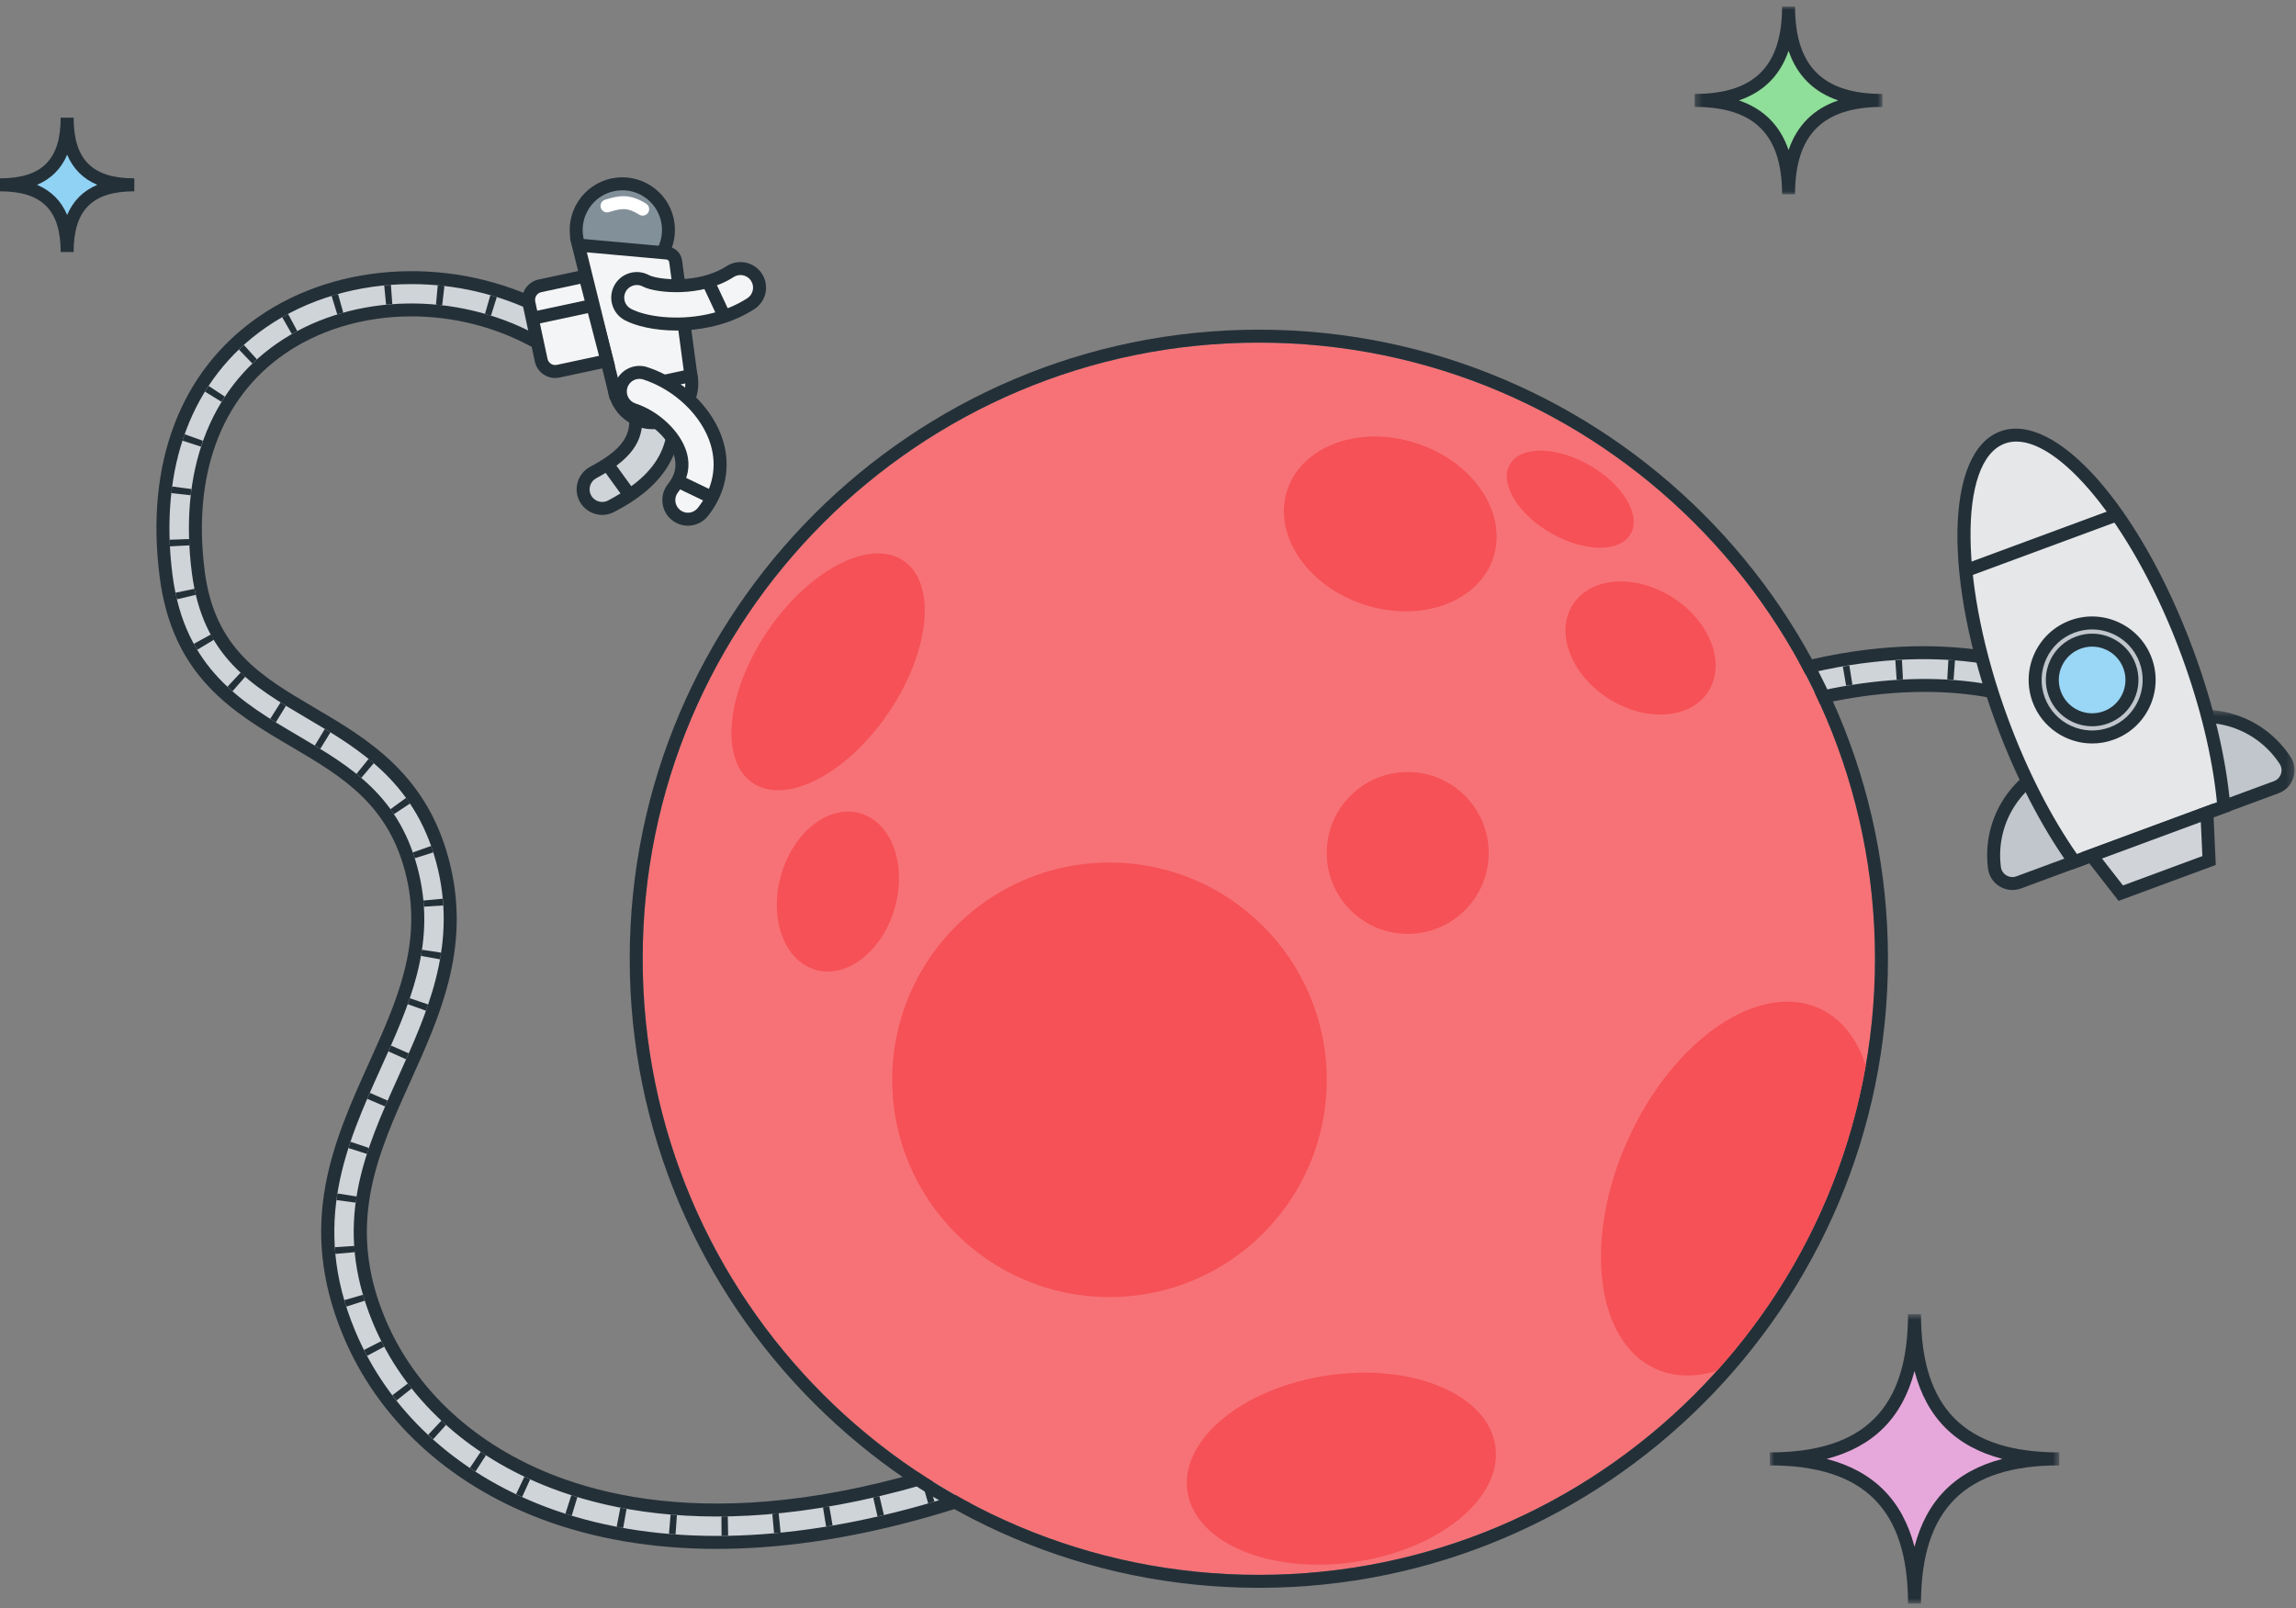 <svg width="354" height="248" viewBox="0 0 354 248" fill="none" xmlns="http://www.w3.org/2000/svg">
	<rect x="0" y="0" width="354" height="248" fill="#808080" stroke="none"/>
	<path fill-rule="evenodd" clip-rule="evenodd" d="M241.358 129.547L236.819 127.451C240.204 120.117 253.272 111.224 268.598 105.825C293.506 97.051 310.119 101.342 317.806 104.681L315.814 109.267C303.879 104.083 287.275 104.547 270.259 110.542C258.607 114.646 244.517 122.702 241.358 129.547Z" fill="#CFD4D8"/>
	<path fill-rule="evenodd" clip-rule="evenodd" d="M238.184 126.98L240.914 128.241C244.911 121.356 258.573 113.599 269.928 109.599C286.746 103.674 303.202 103.091 315.29 107.964L316.487 105.212C308.569 102.01 292.557 98.446 268.931 106.769C254.464 111.865 242.075 120.05 238.184 126.98ZM241.848 130.875L235.493 127.94L235.912 127.033C239.401 119.473 252.705 110.364 268.267 104.882C293.493 95.996 310.383 100.367 318.205 103.765L319.122 104.163L316.333 110.583L315.416 110.185C303.709 105.1 287.37 105.574 270.592 111.485C258.973 115.578 245.201 123.61 242.267 129.966L241.848 130.875Z" fill="#243038"/>
	<path fill-rule="evenodd" clip-rule="evenodd" d="M292.428 104.805L292.225 101.812C292.564 101.789 292.905 101.769 293.244 101.751L293.399 104.747C293.074 104.764 292.751 104.783 292.428 104.805ZM301.203 104.816C300.88 104.792 300.555 104.771 300.23 104.752L300.402 101.757C300.742 101.777 301.083 101.799 301.424 101.824L301.203 104.816ZM284.639 105.739L284.129 102.783C284.465 102.725 284.801 102.67 285.136 102.617L285.607 105.579C285.283 105.631 284.961 105.684 284.639 105.739ZM308.881 105.956C308.567 105.884 308.252 105.815 307.935 105.748L308.548 102.812C308.885 102.882 309.221 102.956 309.555 103.033L308.881 105.956ZM276.951 107.426L276.178 104.527C276.505 104.44 276.833 104.354 277.161 104.27L277.904 107.178C277.585 107.259 277.268 107.341 276.951 107.426ZM316.214 108.349C315.919 108.221 315.622 108.097 315.324 107.976L316.455 105.197C316.775 105.326 317.093 105.46 317.409 105.597L316.214 108.349ZM269.435 109.774L268.419 106.951C268.739 106.836 269.058 106.723 269.379 106.612L270.362 109.446C270.052 109.554 269.742 109.663 269.435 109.774ZM262.135 112.735L260.889 110.005C261.197 109.865 261.506 109.726 261.817 109.589L263.032 112.332C262.731 112.465 262.431 112.599 262.135 112.735ZM255.128 116.308L253.636 113.706C253.93 113.537 254.228 113.37 254.529 113.204L255.98 115.829C255.693 115.988 255.408 116.148 255.128 116.308ZM248.556 120.56L246.773 118.147C247.045 117.946 247.322 117.745 247.603 117.544L249.345 119.987C249.077 120.178 248.815 120.369 248.556 120.56ZM242.828 125.665L240.576 123.682C240.805 123.423 241.043 123.163 241.291 122.903L243.465 124.97C243.244 125.202 243.032 125.434 242.828 125.665Z" fill="#243038"/>
	<path fill-rule="evenodd" clip-rule="evenodd" d="M317.234 117.781C310.532 120.259 306.643 126.999 307.505 133.797C307.731 135.577 309.562 136.682 311.246 136.06L333.672 127.769C335.356 127.147 336.028 125.116 335.041 123.617C331.274 117.894 323.936 115.303 317.234 117.781Z" fill="#C0C6CB"/>
	<path fill-rule="evenodd" clip-rule="evenodd" d="M317.58 118.719C311.405 121.002 307.67 127.151 308.497 133.671C308.565 134.213 308.874 134.688 309.344 134.972C309.815 135.259 310.383 135.313 310.898 135.122L333.325 126.831C333.842 126.64 334.236 126.23 334.409 125.706C334.58 125.184 334.506 124.624 334.205 124.168C330.592 118.677 323.758 116.436 317.58 118.719ZM310.272 137.235C309.589 137.235 308.91 137.049 308.306 136.682C307.312 136.079 306.658 135.073 306.513 133.922C305.568 126.474 309.834 119.451 316.887 116.843C323.936 114.236 331.748 116.795 335.875 123.068C336.514 124.036 336.672 125.225 336.309 126.329C335.945 127.437 335.11 128.303 334.018 128.707L311.592 136.998C311.162 137.156 310.716 137.235 310.272 137.235Z" fill="#243038"/>
	<path fill-rule="evenodd" clip-rule="evenodd" d="M334.508 111.395C327.806 113.873 323.917 120.613 324.779 127.411C325.005 129.191 326.836 130.296 328.52 129.674L350.946 121.383C352.629 120.761 353.302 118.73 352.315 117.231C348.548 111.508 341.21 108.917 334.508 111.395Z" fill="#C0C6CB"/>
	<mask id="mask0_4894_10593" style="mask-type:luminance" maskUnits="userSpaceOnUse" x="323" y="109" width="31" height="22">
		<path fill-rule="evenodd" clip-rule="evenodd" d="M323.657 109.445H353.774V130.85H323.657V109.445Z" fill="white"/>
	</mask>
	<g mask="url(#mask0_4894_10593)">
		<path fill-rule="evenodd" clip-rule="evenodd" d="M334.855 112.333C328.68 114.616 324.945 120.765 325.772 127.285C325.84 127.828 326.149 128.302 326.618 128.586C327.089 128.873 327.658 128.927 328.173 128.736L350.6 120.445C351.117 120.254 351.511 119.844 351.683 119.319C351.855 118.798 351.78 118.238 351.48 117.781C347.867 112.291 341.034 110.051 334.855 112.333ZM327.547 130.85C326.863 130.85 326.185 130.663 325.581 130.296C324.587 129.693 323.933 128.687 323.788 127.537C322.843 120.088 327.109 113.065 334.162 110.457C341.212 107.85 349.023 110.41 353.15 116.682C353.788 117.65 353.946 118.839 353.584 119.943C353.22 121.05 352.386 121.917 351.293 122.321L328.867 130.612C328.437 130.771 327.991 130.85 327.547 130.85Z" fill="#243038"/>
	</g>
	<path fill-rule="evenodd" clip-rule="evenodd" d="M342.878 124.365C342.264 117.355 340.388 109.117 337.243 100.61C329.396 79.383 316.638 64.54 308.747 67.457C300.857 70.374 300.822 89.947 308.669 111.174C311.815 119.68 315.748 127.157 319.841 132.882L342.878 124.365Z" fill="#E5E7E9"/>
	<path fill-rule="evenodd" clip-rule="evenodd" d="M310.882 68.085C310.257 68.085 309.659 68.186 309.094 68.395C301.859 71.07 302.094 90.501 309.607 110.827C312.519 118.701 316.178 125.892 320.215 131.677L341.811 123.693C341.114 116.673 339.216 108.832 336.306 100.957C329.378 82.221 318.247 68.085 310.882 68.085ZM319.472 134.084L319.028 133.463C314.715 127.432 310.809 119.844 307.732 111.52C299.569 89.442 299.863 69.674 308.401 66.519C316.94 63.362 330.019 78.186 338.181 100.263C341.259 108.588 343.227 116.892 343.874 124.277L343.941 125.038L319.472 134.084Z" fill="#243038"/>
	<path fill-rule="evenodd" clip-rule="evenodd" d="M340.599 132.685L326.985 137.718L322.458 131.914L340.261 125.333L340.599 132.685Z" fill="#D0D4D8"/>
	<path fill-rule="evenodd" clip-rule="evenodd" d="M324.088 132.378L327.323 136.527L339.567 132.001L339.324 126.745L324.088 132.378ZM326.646 138.91L320.828 131.45L341.197 123.921L341.631 133.37L326.646 138.91Z" fill="#243038"/>
	<path fill-rule="evenodd" clip-rule="evenodd" d="M330.813 101.797C332.497 106.35 330.169 111.406 325.617 113.089C321.063 114.773 316.007 112.446 314.324 107.893C312.641 103.339 314.967 98.284 319.521 96.6C324.074 94.917 329.129 97.244 330.813 101.797Z" fill="#C0C6CB"/>
	<path fill-rule="evenodd" clip-rule="evenodd" d="M322.561 97.055C321.665 97.055 320.756 97.211 319.869 97.539C315.84 99.028 313.774 103.518 315.263 107.547C316.752 111.576 321.245 113.641 325.271 112.152C329.299 110.662 331.366 106.173 329.876 102.144C328.714 99.003 325.729 97.055 322.561 97.055ZM322.581 114.636C318.598 114.636 314.846 112.188 313.387 108.24C311.516 103.177 314.113 97.535 319.175 95.663C324.24 93.792 329.881 96.388 331.751 101.451C333.624 106.513 331.028 112.156 325.964 114.028C324.849 114.44 323.706 114.636 322.581 114.636Z" fill="#243038"/>
	<path fill-rule="evenodd" clip-rule="evenodd" d="M328.327 102.717C329.503 105.897 327.878 109.428 324.698 110.604C321.517 111.779 317.986 110.154 316.811 106.974C315.636 103.794 317.261 100.263 320.44 99.088C323.62 97.912 327.151 99.537 328.327 102.717Z" fill="#9AD6F5"/>
	<path fill-rule="evenodd" clip-rule="evenodd" d="M322.572 99.704C321.97 99.704 321.368 99.811 320.787 100.026C319.5 100.501 318.474 101.451 317.901 102.697C317.327 103.944 317.273 105.34 317.749 106.628C318.225 107.915 319.174 108.94 320.421 109.514C321.667 110.087 323.061 110.142 324.351 109.666C327.009 108.683 328.372 105.722 327.389 103.064C326.913 101.776 325.964 100.751 324.717 100.178C324.033 99.863 323.303 99.704 322.572 99.704ZM322.565 111.988C321.549 111.989 320.536 111.768 319.585 111.331C317.852 110.534 316.534 109.11 315.873 107.321C315.212 105.533 315.287 103.594 316.084 101.861C316.882 100.129 318.305 98.811 320.093 98.15C321.88 97.489 323.819 97.562 325.553 98.361C327.285 99.158 328.603 100.582 329.264 102.371C329.926 104.159 329.851 106.098 329.054 107.83C328.258 109.562 326.833 110.881 325.045 111.542C324.238 111.84 323.4 111.988 322.565 111.988Z" fill="#243038"/>
	<path fill-rule="evenodd" clip-rule="evenodd" d="M303.431 88.924L302.738 87.048L326.056 78.427L326.749 80.303L303.431 88.924Z" fill="#243038"/>
	<path fill-rule="evenodd" clip-rule="evenodd" d="M110.486 237.825C99.305 237.825 90.436 235.811 83.665 233.237C69.591 227.886 58.978 218.019 53.779 205.455C46.819 188.632 52.414 176.232 57.827 164.241C62.1 154.771 66.138 145.826 63.654 135.061C60.968 123.424 53.438 118.993 45.465 114.303C36.645 109.114 27.523 103.747 25.61 88.817C23.419 71.733 28.672 57.838 40.398 49.69C52.572 41.232 70.183 40.504 84.222 47.882L81.897 52.308C69.465 45.776 53.934 46.373 43.251 53.796C33.132 60.827 28.628 73.038 30.569 88.181C32.172 100.681 39.507 104.996 48.002 109.993C56.136 114.78 65.356 120.204 68.525 133.937C71.388 146.346 66.811 156.489 62.383 166.297C57.179 177.827 52.264 188.718 58.4 203.543C63.066 214.822 72.671 223.707 85.442 228.563C101.094 234.513 128.814 237.206 171.998 216.25L174.181 220.748C147.691 233.603 126.67 237.825 110.486 237.825Z" fill="#CFD4D8"/>
	<path fill-rule="evenodd" clip-rule="evenodd" d="M63.453 43.806C55.33 43.806 47.376 46.059 40.968 50.512C29.562 58.436 24.461 71.995 26.601 88.69C28.453 103.134 37.358 108.374 45.972 113.441C54.135 118.244 61.846 122.78 64.628 134.836C67.188 145.931 63.083 155.025 58.737 164.653C53.413 176.45 47.907 188.649 54.703 205.073C59.796 217.381 70.208 227.051 84.02 232.303C91.914 235.304 100.818 236.826 110.485 236.826C129.005 236.826 149.98 231.261 172.844 220.284L171.533 217.585C128.542 238.225 100.812 235.478 85.087 229.498C72.055 224.543 62.249 215.462 57.475 203.926C51.175 188.701 56.177 177.619 61.473 165.886C65.831 156.227 70.338 146.242 67.551 134.162C64.479 120.85 55.457 115.541 47.496 110.857C38.773 105.726 31.242 101.295 29.576 88.309C27.586 72.777 32.239 60.229 42.68 52.975C53.406 45.522 68.872 44.753 81.471 50.97L82.866 48.313C76.782 45.299 70.061 43.806 63.453 43.806ZM110.485 238.826C100.574 238.826 91.432 237.26 83.309 234.172C68.976 228.723 58.161 218.66 52.855 205.838C45.728 188.615 51.415 176.015 56.915 163.83C61.118 154.518 65.088 145.723 62.679 135.286C60.09 124.068 52.739 119.744 44.958 115.165C35.93 109.853 26.594 104.361 24.617 88.944C22.377 71.473 27.778 57.241 39.827 48.869C52.3 40.204 70.328 39.451 84.687 46.997L85.573 47.463L82.316 53.659L81.432 53.194C69.321 46.829 54.206 47.403 43.82 54.618C34.023 61.425 29.67 73.3 31.56 88.055C33.101 100.068 40.241 104.269 48.508 109.132C56.818 114.022 66.234 119.563 69.5 133.712C72.438 146.449 67.791 156.748 63.296 166.708C58.182 178.036 53.353 188.735 59.323 203.161C63.884 214.182 73.286 222.872 85.798 227.629C101.264 233.509 128.697 236.152 171.56 215.35L172.46 214.914L175.516 221.211L174.617 221.648C151.13 233.046 129.553 238.826 110.485 238.826Z" fill="#243038"/>
	<path fill-rule="evenodd" clip-rule="evenodd" d="M82.364 51.424L81.934 51.202L83.298 48.529L83.755 48.766L82.364 51.424Z" fill="#243038"/>
	<path fill-rule="evenodd" clip-rule="evenodd" d="M59.527 46.984L59.236 43.998C59.579 43.964 59.923 43.935 60.268 43.91L60.487 46.902C60.167 46.925 59.846 46.953 59.527 46.984ZM68.176 47.072C67.858 47.035 67.539 47.002 67.22 46.973L67.494 43.985C67.838 44.017 68.18 44.053 68.524 44.093L68.176 47.072ZM51.999 48.48L51.122 45.611C51.453 45.51 51.783 45.413 52.116 45.32L52.924 48.209C52.615 48.296 52.306 48.386 51.999 48.48ZM75.703 48.668C75.397 48.572 75.09 48.48 74.781 48.392L75.607 45.508C75.939 45.603 76.268 45.701 76.597 45.804L75.703 48.668ZM44.997 51.509L43.503 48.907C43.803 48.735 44.107 48.566 44.413 48.402L45.831 51.046C45.55 51.196 45.272 51.35 44.997 51.509ZM38.914 56.058L36.834 53.895C37.086 53.654 37.34 53.417 37.596 53.184L39.61 55.409C39.375 55.621 39.142 55.838 38.914 56.058ZM34.159 61.96L31.602 60.389C31.786 60.09 31.973 59.797 32.166 59.506L34.668 61.16C34.495 61.422 34.325 61.689 34.159 61.96ZM30.984 68.867L28.129 67.945C28.236 67.613 28.348 67.284 28.465 66.958L31.29 67.967C31.184 68.264 31.082 68.565 30.984 68.867ZM29.393 76.364L26.411 76.032C26.45 75.688 26.492 75.346 26.538 75.008L29.51 75.407C29.468 75.723 29.428 76.042 29.393 76.364ZM26.196 84.246C26.178 83.903 26.163 83.562 26.151 83.224L29.149 83.117C29.161 83.439 29.174 83.763 29.192 84.088L26.196 84.246ZM27.276 92.412C27.197 92.079 27.121 91.74 27.049 91.395L29.987 90.786C30.052 91.1 30.121 91.41 30.194 91.713L27.276 92.412ZM30.405 100.192C30.224 99.892 30.049 99.587 29.879 99.276L32.509 97.833C32.661 98.109 32.816 98.38 32.975 98.644L30.405 100.192ZM35.839 106.593C35.577 106.363 35.318 106.129 35.063 105.89L37.112 103.7C37.343 103.916 37.579 104.129 37.817 104.337L35.839 106.593ZM42.521 111.38C42.233 111.203 41.946 111.024 41.661 110.843L43.264 108.308C43.54 108.482 43.815 108.654 44.093 108.825L42.521 111.38ZM49.377 115.475L48.535 114.962L50.088 112.395L50.949 112.92L49.377 115.475ZM55.694 119.949C55.45 119.741 55.204 119.537 54.956 119.337L56.842 117.004C57.11 117.22 57.376 117.441 57.639 117.666L55.694 119.949ZM60.728 125.545C60.554 125.282 60.376 125.026 60.194 124.775L62.624 123.016C62.829 123.298 63.029 123.587 63.226 123.882L60.728 125.545ZM63.948 132.336C63.851 132.031 63.751 131.732 63.647 131.437L66.475 130.438C66.59 130.763 66.701 131.093 66.807 131.43L63.948 132.336ZM65.355 139.801C65.336 139.486 65.31 139.171 65.281 138.853L68.267 138.573C68.3 138.922 68.328 139.27 68.349 139.615L65.355 139.801ZM67.851 147.92L64.898 147.391C64.955 147.077 65.006 146.762 65.053 146.445L68.02 146.893C67.968 147.236 67.912 147.579 67.851 147.92ZM65.683 155.849L62.859 154.836C62.968 154.532 63.075 154.227 63.178 153.921L66.02 154.883C65.911 155.206 65.798 155.528 65.683 155.849ZM62.616 163.339L59.878 162.115L60.278 161.212L63.024 162.42L62.616 163.339ZM59.375 170.611L56.617 169.43L57.017 168.505L59.767 169.705L59.375 170.611ZM56.583 177.93L53.723 177.023C53.827 176.696 53.933 176.372 54.043 176.048L56.884 177.009C56.781 177.316 56.68 177.622 56.583 177.93ZM54.858 185.443L51.883 185.047C51.929 184.705 51.979 184.363 52.033 184.024L54.996 184.492C54.946 184.808 54.9 185.125 54.858 185.443ZM51.713 193.343C51.681 192.997 51.654 192.653 51.631 192.31L54.626 192.115C54.646 192.432 54.672 192.751 54.701 193.071L51.713 193.343ZM53.384 201.471C53.278 201.137 53.177 200.805 53.082 200.475L55.963 199.64C56.05 199.944 56.143 200.249 56.242 200.555L53.384 201.471ZM56.594 209.064C56.432 208.76 56.273 208.456 56.119 208.151L58.793 206.792C58.939 207.079 59.089 207.365 59.241 207.651L56.594 209.064ZM61.128 215.949C60.912 215.679 60.701 215.407 60.494 215.133L62.884 213.321C63.078 213.577 63.275 213.83 63.475 214.083L61.128 215.949ZM66.77 221.936C66.513 221.705 66.26 221.473 66.01 221.239L68.059 219.049C68.294 219.268 68.531 219.485 68.772 219.701L66.77 221.936ZM165.777 223.528L164.572 220.781L165.479 220.381L166.696 223.123L165.777 223.528ZM158.348 226.614L157.253 223.821L158.174 223.457L159.282 226.245L158.348 226.614ZM73.302 226.914C73.012 226.728 72.726 226.539 72.442 226.348L74.116 223.858C74.382 224.037 74.651 224.215 74.923 224.39L73.302 226.914ZM150.793 229.389L149.82 226.551L150.756 226.228L151.743 229.061L150.793 229.389ZM80.497 230.833C80.183 230.691 79.874 230.547 79.567 230.401L80.858 227.692C81.149 227.832 81.443 227.968 81.739 228.103L80.497 230.833ZM143.109 231.811L142.277 228.928L143.17 228.669L143.652 230.091L144.072 231.531L143.109 231.811ZM88.15 233.71C87.822 233.61 87.497 233.509 87.173 233.405L88.089 230.548C88.395 230.647 88.705 230.743 89.017 230.838L88.15 233.71ZM135.298 233.83L134.63 230.905L135.588 230.682L136.283 233.601L135.298 233.83ZM127.372 235.386L126.889 232.425L127.86 232.262L128.37 235.219L127.372 235.386ZM96.079 235.602C95.743 235.541 95.41 235.48 95.079 235.416L95.645 232.47C95.965 232.531 96.286 232.591 96.608 232.649L96.079 235.602ZM119.346 236.41L119.077 233.421L120.057 233.328L120.354 236.314L119.346 236.41ZM104.154 236.599C103.815 236.575 103.476 236.548 103.14 236.52L103.392 233.531C103.716 233.558 104.042 233.584 104.369 233.607L104.154 236.599ZM111.255 236.818L111.227 233.818C111.553 233.816 111.881 233.811 112.21 233.805L112.266 236.804C111.928 236.811 111.59 236.816 111.255 236.818Z" fill="#243038"/>
	<path fill-rule="evenodd" clip-rule="evenodd" d="M173.295 220.066L171.983 217.369L172.436 217.149L173.742 219.849L173.295 220.066Z" fill="#243038"/>
	<path fill-rule="evenodd" clip-rule="evenodd" d="M289.089 147.832C289.089 200.299 246.556 242.832 194.089 242.832C141.622 242.832 99.089 200.299 99.089 147.832C99.089 95.365 141.622 52.832 194.089 52.832C246.556 52.832 289.089 95.365 289.089 147.832Z" fill="#F77276"/>
	<path fill-rule="evenodd" clip-rule="evenodd" d="M194.089 50.832C140.603 50.832 97.089 94.346 97.089 147.832C97.089 201.318 140.603 244.832 194.089 244.832C247.575 244.832 291.089 201.318 291.089 147.832C291.089 94.346 247.575 50.832 194.089 50.832ZM194.089 52.832C246.556 52.832 289.089 95.365 289.089 147.832C289.089 200.299 246.556 242.832 194.089 242.832C141.622 242.832 99.089 200.299 99.089 147.832C99.089 95.365 141.622 52.832 194.089 52.832Z" fill="#243038"/>
	<path fill-rule="evenodd" clip-rule="evenodd" d="M204.562 166.499C204.562 185 189.563 199.999 171.062 199.999C152.56 199.999 137.562 185 137.562 166.499C137.562 147.998 152.56 132.999 171.062 132.999C189.563 132.999 204.562 147.998 204.562 166.499Z" fill="#F55157"/>
	<path fill-rule="evenodd" clip-rule="evenodd" d="M208.939 240.838C195.83 242.777 184.25 237.912 183.076 229.971C181.901 222.03 191.576 214.021 204.685 212.082C217.795 210.143 229.375 215.008 230.549 222.949C231.723 230.89 222.048 238.899 208.939 240.838Z" fill="#F55157"/>
	<path fill-rule="evenodd" clip-rule="evenodd" d="M229.527 131.517C229.527 138.411 223.938 143.999 217.045 143.999C210.151 143.999 204.562 138.411 204.562 131.517C204.562 124.623 210.151 119.035 217.045 119.035C223.938 119.035 229.527 124.623 229.527 131.517Z" fill="#F55157"/>
	<path fill-rule="evenodd" clip-rule="evenodd" d="M230.236 86.003C227.982 92.866 219.044 96.093 210.273 93.212C201.502 90.331 196.218 82.432 198.472 75.569C200.727 68.707 209.665 65.479 218.436 68.36C227.207 71.241 232.49 79.14 230.236 86.003Z" fill="#F55157"/>
	<path fill-rule="evenodd" clip-rule="evenodd" d="M251.408 82.341C249.746 85.22 244.234 85.149 239.095 82.183C233.958 79.216 231.14 74.478 232.803 71.599C234.465 68.72 239.977 68.792 245.115 71.758C250.253 74.724 253.07 79.463 251.408 82.341Z" fill="#F55157"/>
	<path fill-rule="evenodd" clip-rule="evenodd" d="M263.39 106.623C260.636 110.914 253.728 111.391 247.959 107.689C242.19 103.987 239.745 97.507 242.499 93.217C245.252 88.926 252.161 88.449 257.93 92.151C263.699 95.853 266.143 102.332 263.39 106.623Z" fill="#F55157"/>
	<path fill-rule="evenodd" clip-rule="evenodd" d="M137.972 139.941C136.096 146.613 130.643 150.917 125.791 149.553C120.941 148.19 118.529 141.675 120.404 135.003C122.28 128.33 127.733 124.026 132.584 125.39C137.436 126.754 139.848 133.269 137.972 139.941Z" fill="#F55157"/>
	<path fill-rule="evenodd" clip-rule="evenodd" d="M136.978 109.918C130.548 119.374 121.171 124.209 116.035 120.715C110.897 117.223 111.945 106.725 118.374 97.269C124.805 87.812 134.181 82.978 139.319 86.471C144.456 89.964 143.408 100.461 136.978 109.918Z" fill="#F55157"/>
	<path fill-rule="evenodd" clip-rule="evenodd" d="M287.667 164.277C286.325 160.173 283.911 157.036 280.487 155.482C271.192 151.261 258.008 160.28 251.04 175.627C244.072 190.973 245.959 206.836 255.255 211.056C258.134 212.363 261.385 212.398 264.71 211.371C276.385 198.402 284.538 182.204 287.667 164.277Z" fill="#F55157"/>
	<path fill-rule="evenodd" clip-rule="evenodd" d="M93.464 78.334C92.211 78.603 90.882 78.025 90.249 76.838C89.485 75.401 90.029 73.618 91.464 72.855C97.653 69.559 99.166 66.466 97.246 61.035C96.705 59.502 97.509 57.819 99.042 57.278C100.577 56.736 102.257 57.539 102.799 59.072C106.643 69.95 99.751 75.114 94.233 78.052C93.985 78.184 93.726 78.278 93.464 78.334Z" fill="#CFD4D8"/>
	<path fill-rule="evenodd" clip-rule="evenodd" d="M100.021 58.109C99.806 58.109 99.588 58.145 99.375 58.22C98.365 58.577 97.833 59.69 98.19 60.702C100.267 66.579 98.513 70.234 91.934 73.737C90.989 74.24 90.628 75.421 91.132 76.367C91.539 77.129 92.408 77.533 93.254 77.356C93.431 77.317 93.602 77.255 93.762 77.17C99.394 74.171 105.403 69.442 101.857 59.405C101.575 58.608 100.822 58.109 100.021 58.109ZM92.857 79.398C91.423 79.398 90.06 78.608 89.367 77.307C88.345 75.387 89.076 72.994 90.995 71.971C96.765 68.899 98.055 66.322 96.304 61.368C95.58 59.316 96.659 57.058 98.709 56.334C100.756 55.61 103.017 56.689 103.742 58.738C108.317 71.685 98.07 77.142 94.703 78.935C94.379 79.107 94.033 79.234 93.674 79.311C93.402 79.369 93.128 79.398 92.857 79.398Z" fill="#243038"/>
	<path fill-rule="evenodd" clip-rule="evenodd" d="M106.53 57.907C107.225 61.154 105.158 64.349 101.911 65.044C98.665 65.74 95.469 63.672 94.774 60.425C94.079 57.178 96.146 53.983 99.393 53.288C102.639 52.593 105.835 54.66 106.53 57.907Z" fill="#F4F5F6"/>
	<path fill-rule="evenodd" clip-rule="evenodd" d="M100.662 54.153C100.31 54.153 99.956 54.19 99.602 54.266C98.294 54.546 97.172 55.319 96.445 56.443C95.718 57.567 95.472 58.906 95.752 60.215C96.032 61.525 96.806 62.646 97.93 63.373C99.053 64.099 100.386 64.346 101.702 64.066C103.011 63.786 104.133 63.013 104.859 61.889C105.587 60.765 105.833 59.425 105.553 58.116C105.272 56.807 104.499 55.686 103.375 54.959C102.554 54.427 101.618 54.153 100.662 54.153ZM100.638 66.18C99.302 66.18 97.991 65.796 96.843 65.052C95.27 64.035 94.188 62.466 93.797 60.634C93.404 58.803 93.749 56.928 94.766 55.356C95.783 53.784 97.352 52.702 99.184 52.31C101.015 51.921 102.89 52.262 104.462 53.279C106.034 54.297 107.116 55.866 107.508 57.697C107.9 59.529 107.556 61.403 106.539 62.976C105.521 64.548 103.952 65.63 102.12 66.022C101.627 66.128 101.131 66.18 100.638 66.18Z" fill="#243038"/>
	<path fill-rule="evenodd" clip-rule="evenodd" d="M102.908 33.966C103.731 37.809 101.283 41.591 97.44 42.414C93.597 43.237 89.815 40.789 88.992 36.946C88.17 33.103 90.617 29.321 94.461 28.498C98.304 27.675 102.086 30.123 102.908 33.966Z" fill="#82909A"/>
	<path fill-rule="evenodd" clip-rule="evenodd" d="M95.964 29.338C95.534 29.338 95.101 29.384 94.671 29.476C91.373 30.182 89.265 33.439 89.97 36.737C90.676 40.034 93.926 42.141 97.232 41.436C98.828 41.094 100.197 40.151 101.085 38.779C101.973 37.408 102.273 35.773 101.931 34.175C101.589 32.578 100.646 31.21 99.274 30.322C98.273 29.673 97.13 29.338 95.964 29.338ZM95.949 43.573C92.205 43.573 88.829 40.961 88.015 37.156C87.078 32.779 89.876 28.457 94.252 27.52C96.369 27.067 98.541 27.465 100.36 28.643C102.181 29.821 103.433 31.637 103.886 33.756C104.823 38.132 102.026 42.455 97.651 43.392C97.08 43.514 96.51 43.573 95.949 43.573Z" fill="#243038"/>
	<path fill-rule="evenodd" clip-rule="evenodd" d="M106.53 57.907L94.774 60.425L89.173 37.785L102.842 39.018C103.527 39.08 104.078 39.608 104.17 40.289L106.53 57.907Z" fill="#F4F5F6"/>
	<path fill-rule="evenodd" clip-rule="evenodd" d="M90.481 38.907L95.513 59.244L105.417 57.122L103.179 40.422C103.15 40.202 102.974 40.034 102.753 40.014L90.481 38.907ZM94.037 61.605L87.866 36.663L102.933 38.022C104.09 38.127 105.006 39.004 105.162 40.156L107.645 58.691L94.037 61.605Z" fill="#243038"/>
	<path fill-rule="evenodd" clip-rule="evenodd" d="M86.062 57.237L93.587 55.625L90.201 42.584L83.243 44.074C82.05 44.33 81.291 45.504 81.545 46.696L83.44 55.54C83.696 56.733 84.87 57.492 86.062 57.237Z" fill="#F4F5F6"/>
	<path fill-rule="evenodd" clip-rule="evenodd" d="M89.473 43.762L83.452 45.052C82.8 45.191 82.384 45.835 82.523 46.487L84.417 55.33C84.558 55.983 85.207 56.402 85.853 56.259L92.357 54.866L89.473 43.762ZM85.599 58.286C84.119 58.286 82.785 57.254 82.462 55.75L80.568 46.906C80.198 45.175 81.304 43.467 83.034 43.096L90.928 41.406L94.818 56.384L86.271 58.215C86.046 58.262 85.821 58.286 85.599 58.286Z" fill="#243038"/>
	<path fill-rule="evenodd" clip-rule="evenodd" d="M109.259 49.446C104.307 50.507 99.329 49.836 96.803 48.492C95.367 47.728 94.822 45.945 95.586 44.509C96.35 43.074 98.133 42.529 99.569 43.293C101.291 44.209 107.979 44.849 112.568 41.88C113.934 40.996 115.756 41.387 116.64 42.753C117.523 44.118 117.132 45.941 115.767 46.824C113.759 48.123 111.512 48.964 109.259 49.446Z" fill="#F4F5F6"/>
	<path fill-rule="evenodd" clip-rule="evenodd" d="M98.187 43.947C97.997 43.947 97.804 43.976 97.617 44.033C97.121 44.185 96.712 44.521 96.468 44.979C95.964 45.926 96.326 47.106 97.272 47.609C99.525 48.807 104.292 49.488 109.049 48.468C111.364 47.972 113.441 47.137 115.223 45.985C116.123 45.402 116.381 44.196 115.799 43.296C115.218 42.396 114.01 42.137 113.11 42.719C108.126 45.946 101.03 45.203 99.098 44.176C98.813 44.024 98.501 43.947 98.187 43.947ZM104.305 50.968C100.916 50.968 98.014 50.269 96.333 49.375C94.413 48.353 93.681 45.96 94.703 44.04C95.198 43.11 96.025 42.428 97.033 42.12C98.041 41.813 99.108 41.915 100.038 42.41C101.428 43.151 107.713 43.828 112.024 41.04C113.851 39.859 116.296 40.384 117.479 42.209C118.66 44.035 118.135 46.482 116.309 47.664C114.323 48.948 112.021 49.877 109.467 50.424C107.689 50.805 105.94 50.968 104.305 50.968Z" fill="#243038"/>
	<path fill-rule="evenodd" clip-rule="evenodd" d="M106.683 79.99C105.852 80.168 104.951 79.987 104.234 79.418C102.96 78.407 102.746 76.555 103.758 75.281C105.091 73.601 105.46 71.86 104.888 69.957C104.029 67.102 100.994 64.244 97.67 63.161C96.124 62.657 95.28 60.995 95.784 59.449C96.288 57.904 97.95 57.058 99.496 57.563C104.676 59.251 109.109 63.55 110.527 68.259C111.648 71.984 110.882 75.777 108.37 78.942C107.929 79.498 107.327 79.852 106.683 79.99Z" fill="#F4F5F6"/>
	<path fill-rule="evenodd" clip-rule="evenodd" d="M98.585 58.418C97.766 58.418 97.002 58.94 96.733 59.76C96.401 60.779 96.961 61.878 97.98 62.211C101.591 63.388 104.898 66.524 105.846 69.669C106.51 71.877 106.07 73.975 104.541 75.903C104.218 76.31 104.072 76.818 104.132 77.334C104.191 77.85 104.448 78.312 104.856 78.635C105.312 78.998 105.902 79.136 106.473 79.013L106.474 79.012C106.912 78.918 107.308 78.673 107.587 78.321C109.889 75.42 110.593 71.949 109.568 68.547C108.241 64.137 104.068 60.105 99.187 58.514C98.987 58.449 98.784 58.418 98.585 58.418ZM106.059 81.057C105.177 81.057 104.316 80.761 103.611 80.201C102.786 79.546 102.266 78.609 102.146 77.563C102.024 76.516 102.319 75.485 102.975 74.659C104.105 73.236 104.407 71.833 103.93 70.245C103.171 67.722 100.346 65.085 97.36 64.112C95.292 63.439 94.158 61.208 94.832 59.14C95.509 57.072 97.74 55.939 99.806 56.612C105.282 58.397 109.976 62.962 111.484 67.971C112.702 72.018 111.874 76.135 109.153 79.564C108.586 80.279 107.783 80.777 106.892 80.968C106.615 81.027 106.336 81.057 106.059 81.057Z" fill="#243038"/>
	<path fill-rule="evenodd" clip-rule="evenodd" d="M82.269 50.073L81.851 48.117L90.968 46.164L91.386 48.12L82.269 50.073Z" fill="#243038"/>
	<path fill-rule="evenodd" clip-rule="evenodd" d="M110.772 49.202L108.252 43.81L110.065 42.963L112.584 48.355L110.772 49.202Z" fill="#243038"/>
	<path fill-rule="evenodd" clip-rule="evenodd" d="M96.285 76.937L92.829 72.162L94.45 70.989L97.906 75.764L96.285 76.937Z" fill="#243038"/>
	<path fill-rule="evenodd" clip-rule="evenodd" d="M109.356 77.626L104.052 75.076L104.919 73.272L110.223 75.823L109.356 77.626Z" fill="#243038"/>
	<path fill-rule="evenodd" clip-rule="evenodd" d="M99.088 33.249C98.905 33.249 98.721 33.199 98.555 33.095C96.666 31.901 95.7 32.181 94.1 32.642L93.861 32.71C93.337 32.862 92.777 32.556 92.625 32.023C92.474 31.492 92.781 30.939 93.313 30.788L93.546 30.72C95.232 30.236 96.976 29.731 99.623 31.403C100.09 31.698 100.23 32.316 99.935 32.783C99.744 33.084 99.42 33.249 99.088 33.249Z" fill="white"/>
	<path fill-rule="evenodd" clip-rule="evenodd" d="M20.707 28.499C13.713 28.499 10.353 31.859 10.353 38.852C10.353 31.859 6.994 28.499 0 28.499C6.994 28.499 10.353 25.139 10.353 18.146C10.353 25.139 13.713 28.499 20.707 28.499Z" fill="#90D2F4"/>
	<path fill-rule="evenodd" clip-rule="evenodd" d="M5.708 28.499C7.883 29.418 9.435 30.969 10.354 33.145C11.272 30.969 12.824 29.418 14.999 28.499C12.824 27.58 11.272 26.029 10.354 23.853C9.435 26.029 7.883 27.58 5.708 28.499ZM11.354 38.852H9.354C9.354 32.384 6.469 29.499 0 29.499V27.499C6.469 27.499 9.354 24.614 9.354 18.146H11.354C11.354 24.614 14.238 27.499 20.707 27.499V29.499C14.238 29.499 11.354 32.384 11.354 38.852Z" fill="#243038"/>
	<mask id="mask1_4894_10593" style="mask-type:luminance" maskUnits="userSpaceOnUse" x="261" y="1" width="30" height="29">
		<path fill-rule="evenodd" clip-rule="evenodd" d="M261.28 1H290.247V29.966H261.28V1Z" fill="white"/>
	</mask>
	<g mask="url(#mask1_4894_10593)">
		<path fill-rule="evenodd" clip-rule="evenodd" d="M290.247 15.483C280.464 15.483 275.764 20.183 275.764 29.966C275.764 20.183 271.063 15.483 261.28 15.483C271.063 15.483 275.764 10.784 275.764 1C275.764 10.784 280.464 15.483 290.247 15.483Z" fill="#8FDE99"/>
	</g>
	<mask id="mask2_4894_10593" style="mask-type:luminance" maskUnits="userSpaceOnUse" x="261" y="1" width="30" height="29">
		<path fill-rule="evenodd" clip-rule="evenodd" d="M261.28 1H290.247V29.966H261.28V1Z" fill="white"/>
	</mask>
	<g mask="url(#mask2_4894_10593)">
		<path fill-rule="evenodd" clip-rule="evenodd" d="M268.109 15.483C271.909 16.78 274.465 19.337 275.763 23.137C277.061 19.337 279.618 16.78 283.418 15.483C279.618 14.187 277.061 11.63 275.763 7.829C274.465 11.63 271.909 14.187 268.109 15.483ZM276.763 29.966H274.763C274.763 20.768 270.479 16.483 261.28 16.483V14.483C270.479 14.483 274.763 10.198 274.763 1H276.763C276.763 10.198 281.047 14.483 290.247 14.483V16.483C281.047 16.483 276.763 20.768 276.763 29.966Z" fill="#243038"/>
	</g>
	<mask id="mask3_4894_10593" style="mask-type:luminance" maskUnits="userSpaceOnUse" x="272" y="202" width="46" height="46">
		<path fill-rule="evenodd" clip-rule="evenodd" d="M272.857 202.627H317.503V247.273H272.857V202.627Z" fill="white"/>
	</mask>
	<g mask="url(#mask3_4894_10593)">
		<path fill-rule="evenodd" clip-rule="evenodd" d="M317.503 224.95C302.424 224.95 295.18 232.194 295.18 247.273C295.18 232.194 287.937 224.95 272.857 224.95C287.937 224.95 295.18 217.706 295.18 202.627C295.18 217.706 302.424 224.95 317.503 224.95Z" fill="#E6A8DB"/>
	</g>
	<mask id="mask4_4894_10593" style="mask-type:luminance" maskUnits="userSpaceOnUse" x="272" y="202" width="46" height="46">
		<path fill-rule="evenodd" clip-rule="evenodd" d="M272.858 202.627H317.503V247.273H272.858V202.627Z" fill="white"/>
	</mask>
	<g mask="url(#mask4_4894_10593)">
		<path fill-rule="evenodd" clip-rule="evenodd" d="M281.63 224.95C288.826 226.816 293.314 231.304 295.18 238.5C297.046 231.304 301.534 226.816 308.73 224.95C301.534 223.084 297.046 218.596 295.18 211.4C293.314 218.596 288.826 223.084 281.63 224.95ZM296.18 247.273H294.18C294.18 232.725 287.404 225.95 272.858 225.95V223.95C287.404 223.95 294.18 217.175 294.18 202.627H296.18C296.18 217.175 302.955 223.95 317.503 223.95V225.95C302.955 225.95 296.18 232.725 296.18 247.273Z" fill="#243038"/>
	</g>
</svg>
